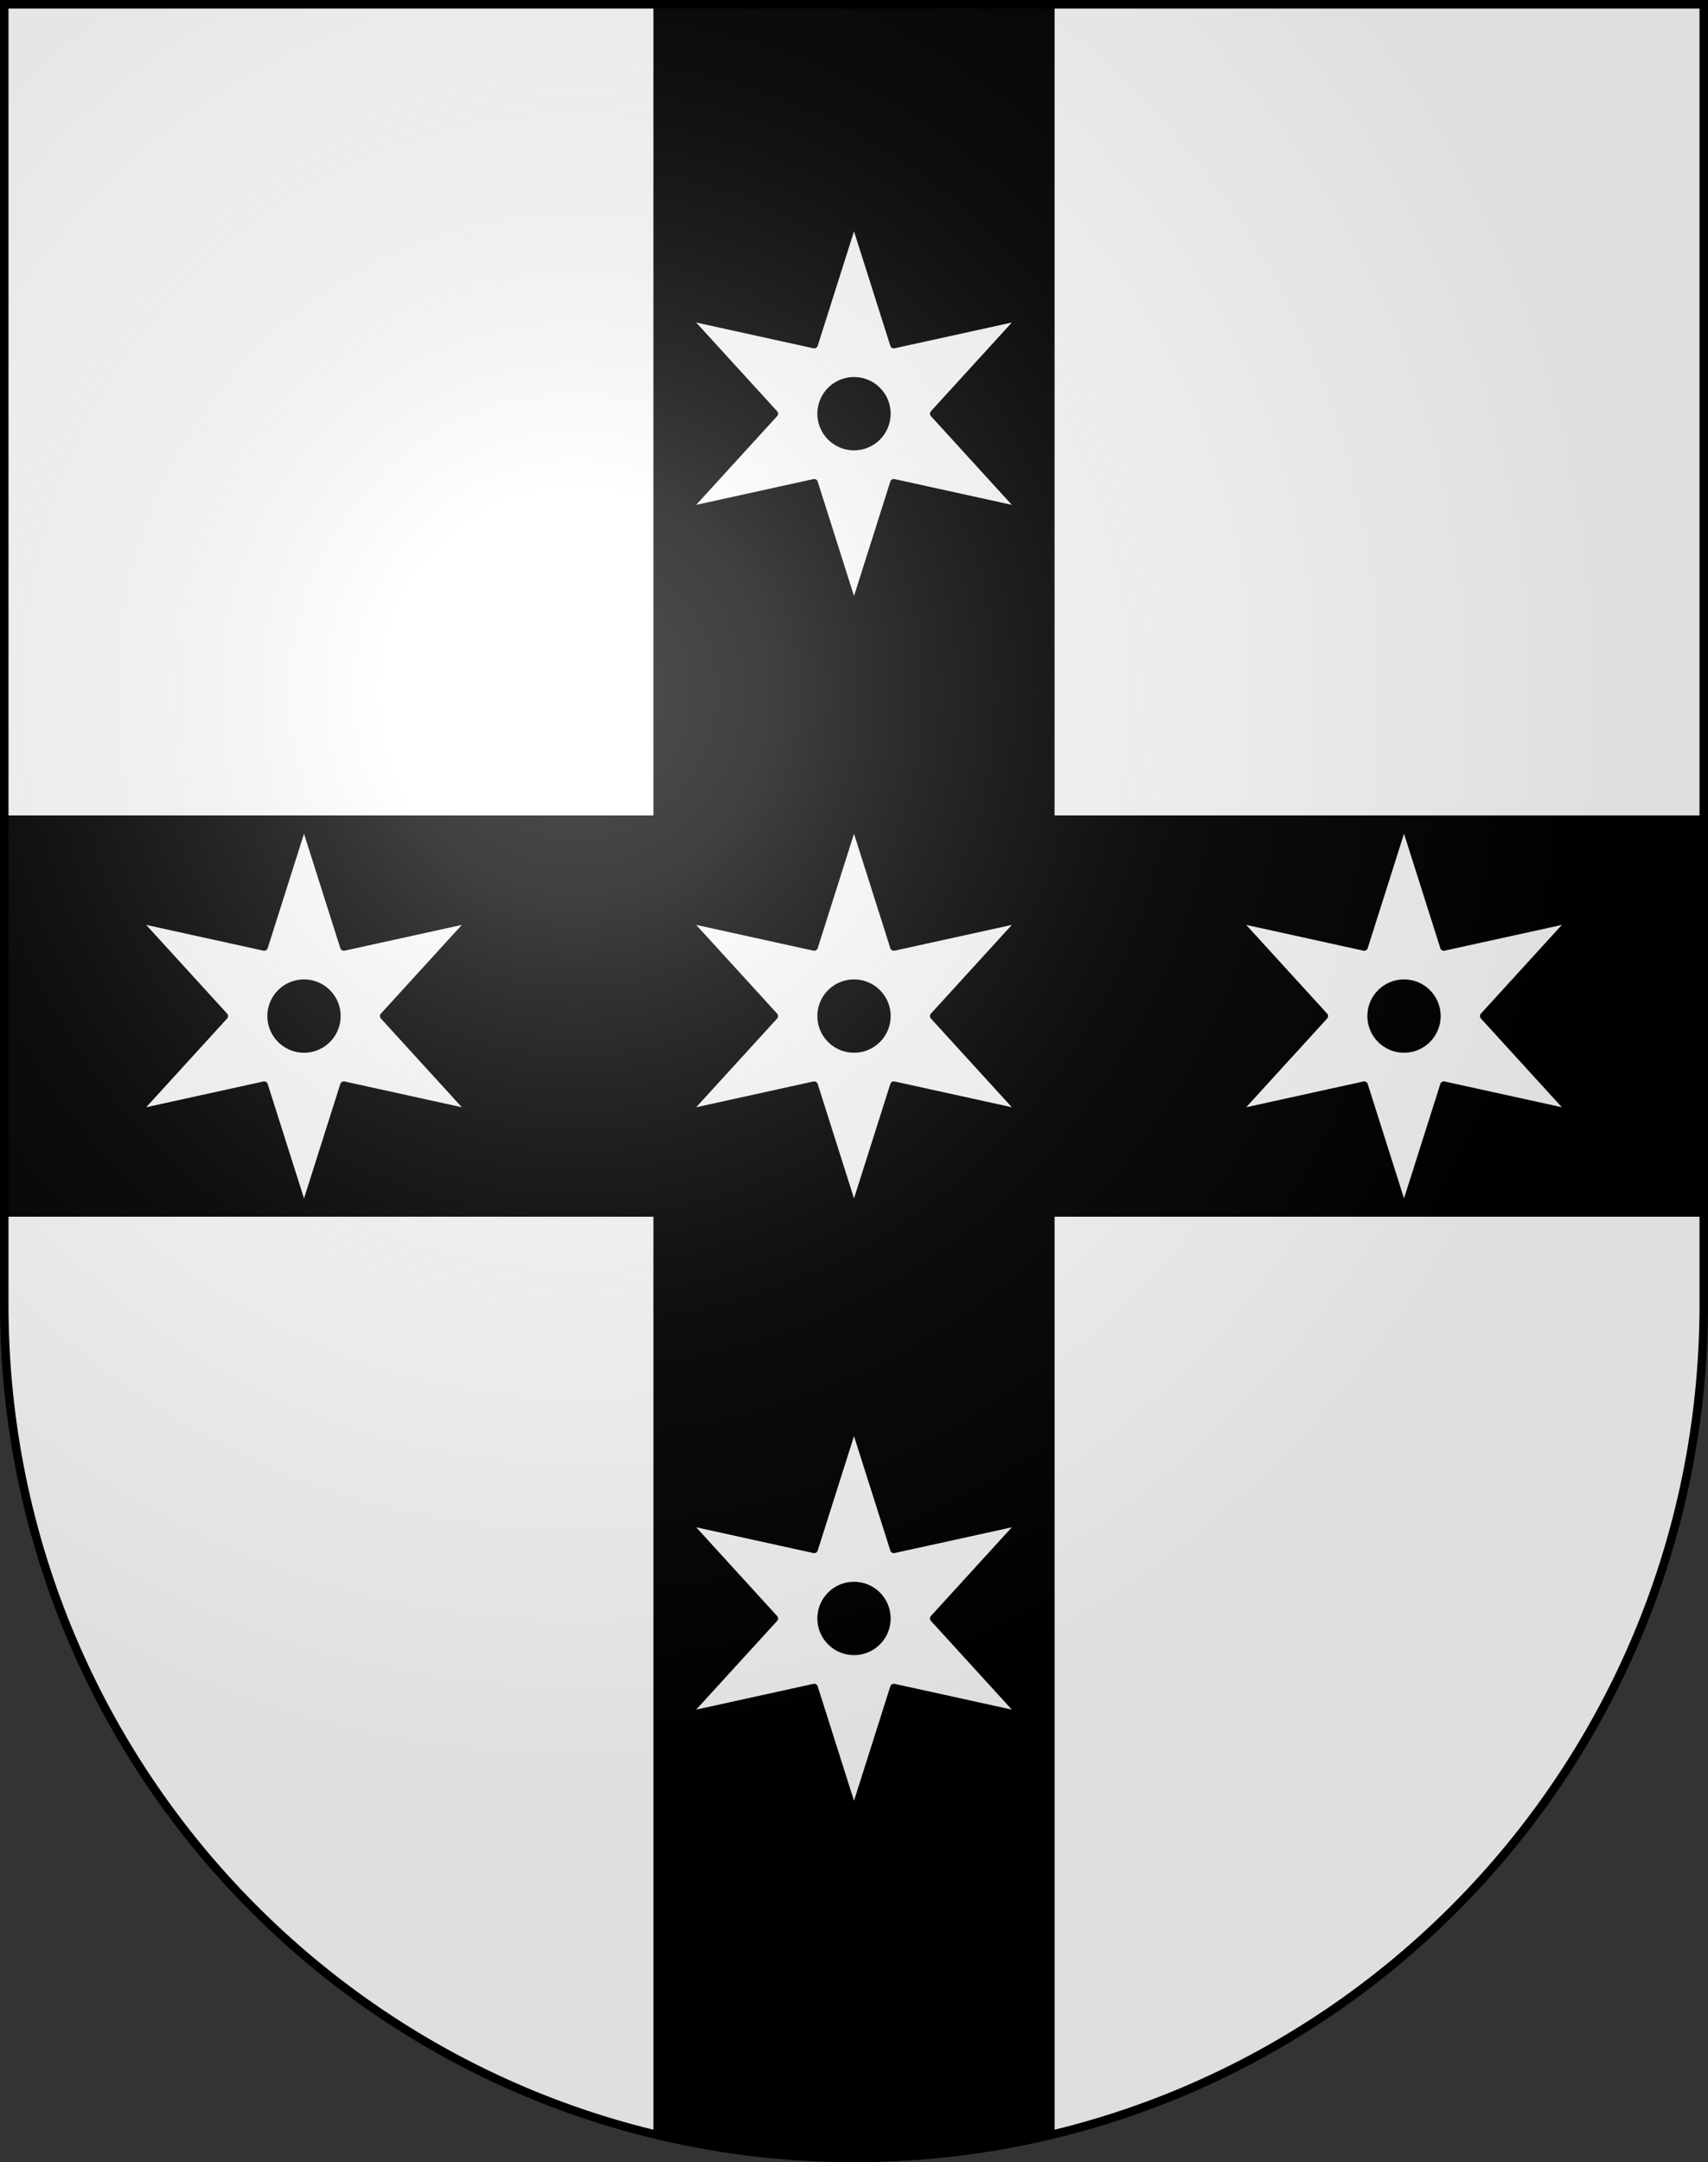 <?xml version="1.0" encoding="UTF-8" standalone="no"?>
<svg
   xmlns:dc="http://purl.org/dc/elements/1.1/"
   xmlns:cc="http://creativecommons.org/ns#"
   xmlns:rdf="http://www.w3.org/1999/02/22-rdf-syntax-ns#"
   xmlns:svg="http://www.w3.org/2000/svg"
   xmlns="http://www.w3.org/2000/svg"
   xmlns:xlink="http://www.w3.org/1999/xlink"
   xmlns:sodipodi="http://sodipodi.sourceforge.net/DTD/sodipodi-0.dtd"
   xmlns:inkscape="http://www.inkscape.org/namespaces/inkscape"
   height="763"
   width="603"
   version="1.0"
   id="svg20"
   sodipodi:version="0.32"
   inkscape:version="0.46"
   sodipodi:docname="Saint-Saphorin-coat_of_arms.svg"
   sodipodi:docbase="C:\Documents and Settings\Steve\Bureau\Blason Villages Suisse pour Wikipédia (par Delta-9)"
   inkscape:output_extension="org.inkscape.output.svg.inkscape">
  <rect width="100%" height="100%" fill="#333333" stroke="none"/>
  <defs
     id="defs29"><inkscape:perspective
   sodipodi:type="inkscape:persp3d"
   inkscape:vp_x="0 : 381.5 : 1"
   inkscape:vp_y="0 : 1000 : 0"
   inkscape:vp_z="603 : 381.5 : 1"
   inkscape:persp3d-origin="301.5 : 254.33333 : 1"
   id="perspective28" />
<linearGradient
   id="linearGradient2893">
  <stop
     style="stop-color:#ffffff;stop-opacity:0.314;"
     offset="0"
     id="stop2895" />
  <stop
     id="stop2897"
     offset="0.19"
     style="stop-color:#ffffff;stop-opacity:0.251;" />
  <stop
     style="stop-color:#6b6b6b;stop-opacity:0.125;"
     offset="0.6"
     id="stop2901" />
  <stop
     style="stop-color:#000000;stop-opacity:0.125;"
     offset="1"
     id="stop2899" />
</linearGradient>
<linearGradient
   id="linearGradient2955">
  <stop
     style="stop-color:white;stop-opacity:0;"
     offset="0"
     id="stop2965" />
  <stop
     style="stop-color:black;stop-opacity:0.646;"
     offset="1"
     id="stop2959" />
</linearGradient>
<radialGradient
   inkscape:collect="always"
   xlink:href="#linearGradient2893"
   id="radialGradient3236"
   gradientUnits="userSpaceOnUse"
   gradientTransform="matrix(1.215,1.531577e-24,1.464684e-23,1.267,-839.192,-490.489)"
   cx="858.042"
   cy="579.933"
   fx="858.042"
   fy="579.933"
   r="300" />
<inkscape:perspective
   id="perspective2514"
   inkscape:persp3d-origin="297.63751 : 280.63 : 1"
   inkscape:vp_z="595.27502 : 420.94501 : 1"
   inkscape:vp_y="0 : 1000 : 0"
   inkscape:vp_x="0 : 420.94501 : 1"
   sodipodi:type="inkscape:persp3d" />

	
	

	

		
		
		
		
		
	
		
		
	
			
			
			
			
		
			
				
			
				
		
			
				
			
				
		
			
				
			
				
		
			
				
			
				
		
			
				
			
				
		<inkscape:perspective
   id="perspective2726"
   inkscape:persp3d-origin="297.63751 : 280.63 : 1"
   inkscape:vp_z="595.27502 : 420.94501 : 1"
   inkscape:vp_y="0 : 1000 : 0"
   inkscape:vp_x="0 : 420.94501 : 1"
   sodipodi:type="inkscape:persp3d" />

	
	

	

		
		
		
		
		
	
		
		
	
			
			
			
			
		
			
				
			
				
		
			
				
			
				
		
			
				
			
				
		
			
				
			
				
		
			
				
			
				
		</defs>
  <sodipodi:namedview
     inkscape:window-height="968"
     inkscape:window-width="1280"
     inkscape:pageshadow="2"
     inkscape:pageopacity="0.0"
     guidetolerance="10.0"
     gridtolerance="10.0"
     objecttolerance="10.0"
     borderopacity="1.0"
     bordercolor="#666666"
     pagecolor="#ffffff"
     id="base"
     inkscape:zoom="0.58313343"
     inkscape:cx="251.4148"
     inkscape:cy="392.96539"
     inkscape:window-x="1280"
     inkscape:window-y="22"
     inkscape:current-layer="layer2"
     showgrid="false"
     showguides="true"
     inkscape:guide-bbox="true">
    <sodipodi:guide
       orientation="horizontal"
       position="761.5"
       id="guide1885" />
    <sodipodi:guide
       orientation="vertical"
       position="1.5"
       id="guide1887" />
    <sodipodi:guide
       orientation="horizontal"
       position="1.5"
       id="guide1889" />
    <sodipodi:guide
       orientation="vertical"
       position="601.5"
       id="guide1891" />
    <sodipodi:guide
       orientation="vertical"
       position="301.501"
       id="guide1893" />
  </sodipodi:namedview>
  <desc
     id="desc22">Coat of Arms of Canton of Freiburg (Fribourg)</desc>
  <g
     inkscape:groupmode="layer"
     id="layer1"
     inkscape:label="Fond écu"
     style="opacity:1;display:inline"
     sodipodi:insensitive="true">
    <path
       d="M 1.504,1.5 L 1.504,460.369 C 1.504,626.68 135.818,761.5 301.504,761.5 C 467.19,761.5 601.504,626.68 601.504,460.369 L 601.504,1.5 L 1.504,1.5 z"
       id="path2733"
       style="opacity:1;fill:#ffffff;display:inline" />
  </g>
  <g
     inkscape:groupmode="layer"
     id="layer2"
     inkscape:label="Meubles"
     style="opacity:1;display:inline"
     sodipodi:insensitive="true">
    <path
       id="rect1903"
       d="M 232.188,1.5 L 232.188,289.25 L 1.5,289.25 L 1.5,427.843 L 232.188,427.843 L 232.188,753.406 C 254.439,758.689 277.641,761.5 301.501,761.5 C 325.361,761.5 348.563,758.689 370.814,753.406 L 370.814,427.843 L 601.502,427.843 L 601.502,289.25 L 370.813,289.25 L 370.813,1.5 L 232.188,1.5 z" />
    <path
       d="M 232.188,1.5 L 232.188,289.25 L 1.5,289.25"
       id="rect1903_8_"
       style="fill:none;stroke:#000000;stroke-width:3" />
    <path
       d="M 601.5,289.25 L 370.813,289.25 L 370.813,1.5"
       id="rect1903_7_"
       style="fill:none;stroke:#000000;stroke-width:3" />
    <path
       d="M 370.813,753.406 L 370.813,427.843 L 601.501,427.843"
       id="rect1903_6_"
       style="fill:none;stroke:#000000;stroke-width:3" />
    <path
       d="M 1.5,427.843 L 232.188,427.843 L 232.188,753.406"
       id="rect1903_5_"
       style="fill:none;stroke:#000000;stroke-width:3" />
    <g
       id="g2866">
      <polygon
         transform="translate(-3.4e-2,-4.5e-2)"
         style="fill:#ffffff;stroke:#000000;stroke-width:2.588;stroke-linecap:round;stroke-linejoin:round"
         id="polygon2608_12_"
         points="301.537,639.773 287.483,595.5 242.117,605.463 273.429,571.158 242.116,536.847 287.483,546.815 301.537,502.542 315.593,546.815 360.959,536.849 329.648,571.158 360.959,605.463 315.593,595.5 301.537,639.773 " />
      <circle
         transform="translate(-3.4e-2,-4.5e-2)"
         id="circle2728"
         sodipodi:cy="571.15698"
         sodipodi:rx="12.943"
         sodipodi:ry="12.943"
         sodipodi:cx="301.53699"
         cx="301.537"
         cy="571.157"
         r="12.943">
			</circle>
    </g>
    <g
       id="g2874">
      <polygon
         transform="translate(-3.4e-2,-4.5e-2)"
         style="fill:#ffffff;stroke:#000000;stroke-width:2.588;stroke-linecap:round;stroke-linejoin:round"
         id="polygon2608_1_"
         points="315.593,334.248 360.959,324.286 329.648,358.591 360.959,392.9 315.593,382.935 301.537,427.207 287.483,382.935 242.116,392.902 273.429,358.591 242.117,324.286 287.483,334.248 301.537,289.976 315.593,334.248 " />
      <circle
         transform="translate(-3.4e-2,-4.5e-2)"
         id="circle2728_1_"
         sodipodi:cy="358.591"
         sodipodi:rx="12.943"
         sodipodi:ry="12.943"
         sodipodi:cx="301.53699"
         cx="301.537"
         cy="358.591"
         r="12.943">
			</circle>
    </g>
    <g
       id="g2862">
      <polygon
         transform="translate(-3.4e-2,-4.5e-2)"
         style="fill:#ffffff;stroke:#000000;stroke-width:2.588;stroke-linecap:round;stroke-linejoin:round"
         id="polygon2608_5_"
         points="509.77,334.248 555.137,324.286 523.825,358.591 555.137,392.9 509.77,382.935 495.714,427.207 481.66,382.935 436.293,392.902 467.606,358.591 436.294,324.286 481.66,334.248 495.714,289.976 509.77,334.248 " />
      <circle
         transform="translate(-3.4e-2,-4.5e-2)"
         id="circle2728_5_"
         sodipodi:cy="358.591"
         sodipodi:rx="12.943"
         sodipodi:ry="12.943"
         sodipodi:cx="495.71399"
         cx="495.714"
         cy="358.591"
         r="12.943">
			</circle>
    </g>
    <g
       id="g2870">
      <polygon
         transform="translate(-3.4e-2,-4.5e-2)"
         style="fill:#ffffff;stroke:#000000;stroke-width:2.588;stroke-linecap:round;stroke-linejoin:round"
         id="polygon2608_3_"
         points="107.362,289.976 121.417,334.248 166.782,324.286 135.47,358.591 166.784,392.902 121.417,382.935 107.362,427.207 93.306,382.935 47.94,392.9 79.251,358.591 47.94,324.286 93.306,334.248 107.362,289.976 " />
      <circle
         transform="translate(-3.4e-2,-4.5e-2)"
         id="circle2728_3_"
         sodipodi:cy="358.59201"
         sodipodi:rx="12.943"
         sodipodi:ry="12.943"
         sodipodi:cx="107.362"
         cx="107.362"
         cy="358.592"
         r="12.943">
			</circle>
    </g>
    <g
       id="g2858">
      <polygon
         transform="translate(-3.4e-2,-4.5e-2)"
         style="fill:#ffffff;stroke:#000000;stroke-width:2.588;stroke-linecap:round;stroke-linejoin:round"
         id="polygon2608_2_"
         points="315.593,121.682 360.959,111.719 329.648,146.025 360.959,180.334 315.593,170.368 301.537,214.64 287.483,170.368 242.116,180.336 273.429,146.025 242.117,111.719 287.483,121.682 301.537,77.41 315.593,121.682 " />
      <circle
         transform="translate(-3.4e-2,-4.5e-2)"
         id="circle2728_2_"
         sodipodi:cy="146.02499"
         sodipodi:rx="12.943"
         sodipodi:ry="12.943"
         sodipodi:cx="301.53699"
         cx="301.537"
         cy="146.025"
         r="12.943">
			</circle>
    </g>
  </g>
  <g
     inkscape:groupmode="layer"
     id="layer3"
     inkscape:label="Reflet final"
     style="display:inline"
     sodipodi:insensitive="true">
    <path
       style="fill:url(#radialGradient3236);fill-opacity:1"
       d="M 1.5,1.5 L 1.5,460.368 C 1.5,626.679 135.815,761.5 301.5,761.5 C 467.185,761.5 601.5,626.679 601.5,460.368 L 601.5,1.5 L 1.5,1.5 z "
       id="path2346" />
  </g>
  <g
     inkscape:groupmode="layer"
     id="layer4"
     inkscape:label="Contour final"
     style="display:inline"
     sodipodi:insensitive="true">
    <path
       style="fill:none;fill-opacity:1;stroke:#000000;stroke-width:3;stroke-miterlimit:4;stroke-dasharray:none;stroke-opacity:1"
       d="M 1.5,1.5 L 1.5,460.368 C 1.5,626.679 135.815,761.5 301.5,761.5 C 467.185,761.5 601.5,626.679 601.5,460.368 L 601.5,1.5 L 1.5,1.5 z "
       id="path3239" />
  </g>
</svg>
